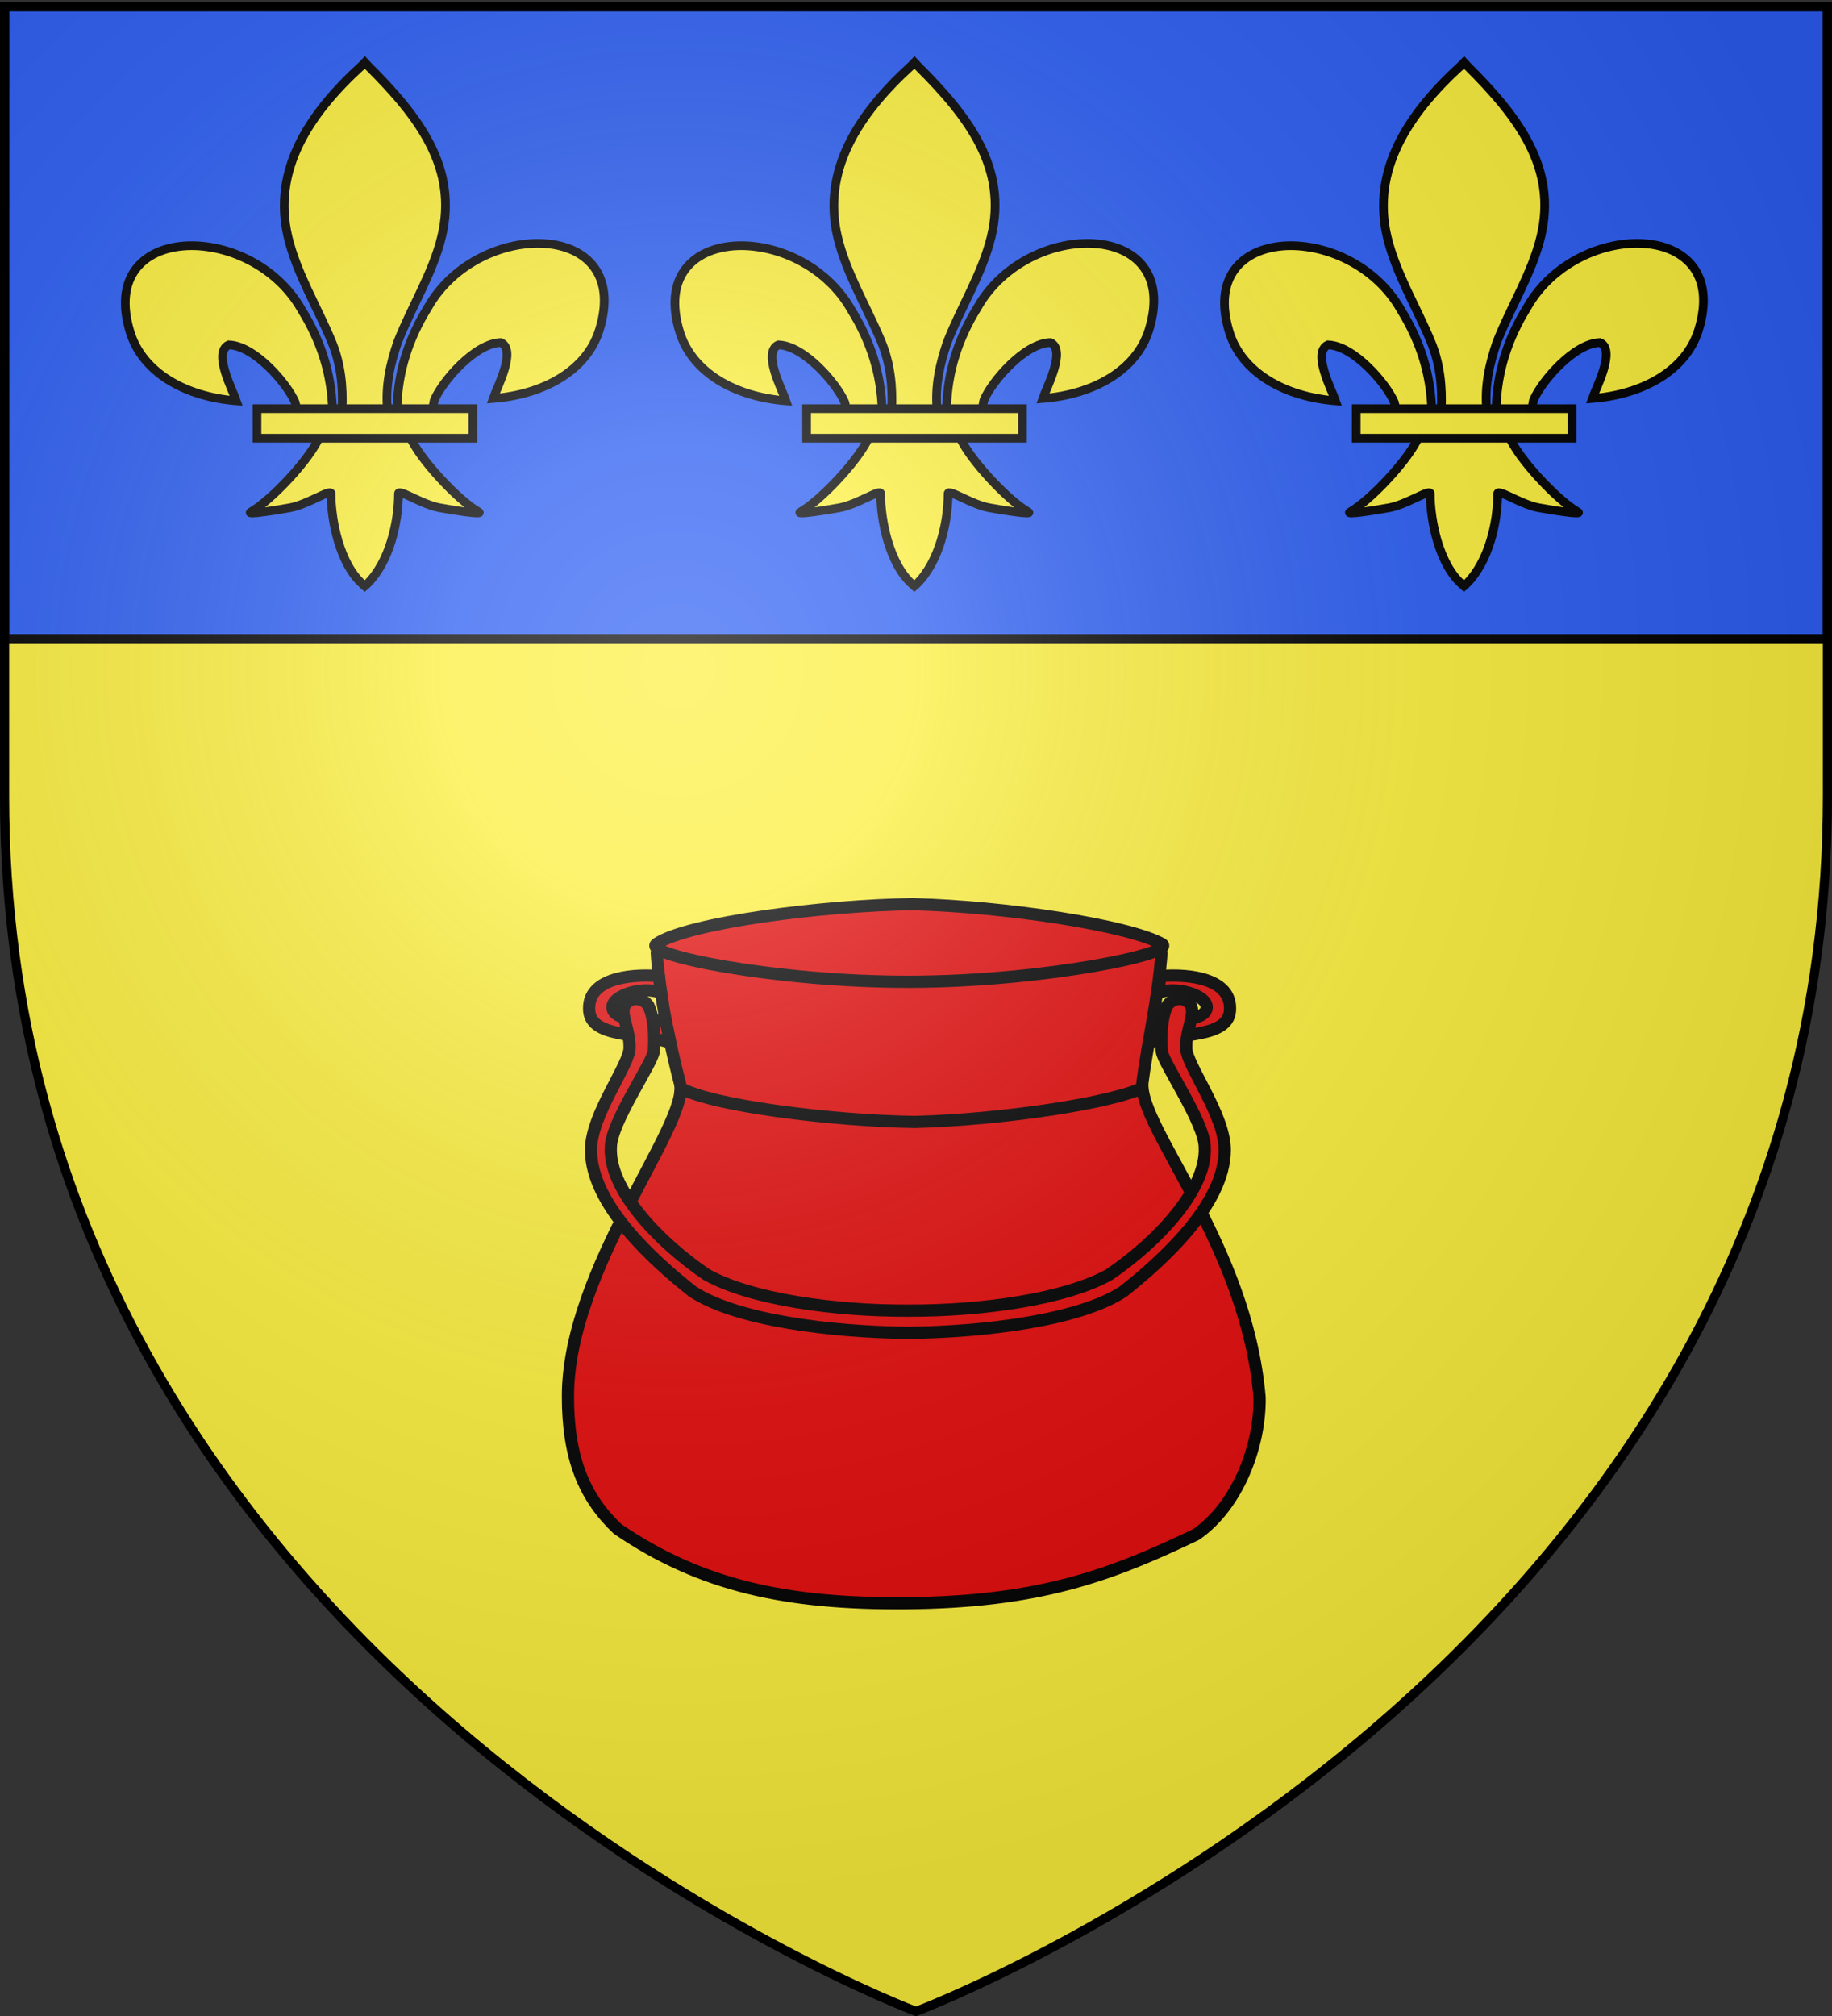 <svg xmlns="http://www.w3.org/2000/svg" xmlns:xlink="http://www.w3.org/1999/xlink" width="600" height="660" version="1.0"><rect width="100%" height="100%" fill="#333333" stroke="none"/><desc>Flag of Canton of Valais (Wallis)</desc><defs><radialGradient xlink:href="#b" id="c" cx="221.445" cy="226.331" r="300" fx="221.445" fy="226.331" gradientTransform="matrix(1.353 0 0 1.349 -77.63 -85.747)" gradientUnits="userSpaceOnUse"/><linearGradient id="b"><stop offset="0" style="stop-color:white;stop-opacity:.314"/><stop offset=".19" style="stop-color:white;stop-opacity:.251"/><stop offset=".6" style="stop-color:#6b6b6b;stop-opacity:.125"/><stop offset="1" style="stop-color:black;stop-opacity:.125"/></linearGradient></defs><g style="display:inline"><path d="M300 658.5s298.5-112.32 298.5-397.772V2.176H1.5v258.552C1.5 546.18 300 658.5 300 658.5" style="fill:#fcef3c;fill-opacity:1;fill-rule:evenodd;stroke:none;stroke-width:1px;stroke-linecap:butt;stroke-linejoin:miter;stroke-opacity:1"/><path d="M598.5 209.098V2.176H1.5v206.922z" style="fill:#2b5df2;fill-opacity:1;fill-rule:evenodd;stroke:#000;stroke-width:3;stroke-linecap:butt;stroke-linejoin:miter;stroke-miterlimit:4;stroke-dasharray:none;stroke-opacity:1"/><path d="M310.035 133.4c.317-11.63 3.726-22.44 10.074-32.684 16.62-29.508 67.38-28.804 56.19 7.286-4.123 13.298-18.13 21.114-34.77 22.455 1.2-3.504 7.807-15.892 2.474-18.315-8.528.272-19.117 12.71-21.663 18.641-.368.852-.265 1.836-.676 2.674" style="fill:#fcef3c;fill-opacity:1;fill-rule:evenodd;stroke:#000;stroke-width:2.847;stroke-linecap:butt;stroke-linejoin:miter;marker-start:none;stroke-miterlimit:4;stroke-dasharray:none;stroke-opacity:1;display:inline"/><path d="M288.895 134.17c-.317-11.631-3.726-22.441-10.074-32.685-16.619-29.508-67.38-28.804-56.19 7.286 4.123 13.298 18.13 21.114 34.77 22.455-1.2-3.504-7.807-15.892-2.474-18.315 8.528.272 19.117 12.71 21.664 18.641.367.852.264 1.836.675 2.674" style="fill:#fcef3c;fill-opacity:1;fill-rule:evenodd;stroke:#000;stroke-width:2.847;stroke-linecap:butt;stroke-linejoin:miter;marker-start:none;stroke-miterlimit:4;stroke-dasharray:none;stroke-opacity:1"/><path d="M298.483 21.486c-17.509 15.928-29.265 34.347-24.197 55.948 2.796 11.918 9.574 22.956 14.354 34.437 2.989 7.203 3.753 14.727 3.4 22.298h14.854c-.711-7.626.846-15.017 3.399-22.298 4.554-11.553 11.483-22.51 14.354-34.437 5.367-22.298-7.231-39.115-24.12-55.878l-1.033-1.111z" style="fill:#fcef3c;fill-opacity:1;fill-rule:nonzero;stroke:#000;stroke-width:2.847;stroke-linecap:butt;stroke-linejoin:miter;marker-start:none;stroke-miterlimit:4;stroke-dasharray:none;stroke-opacity:1"/><path d="M284.63 142.999c-3.106 7.345-15.769 20.798-22.494 24.633-1.745.995 8.338-.573 12.852-1.408 5.921-1.095 13.617-6.42 13.437-4.54-.017 8.605 2.85 22.963 10.322 29.56l.708.637.73-.636c7.47-7.354 10.286-20.283 10.323-29.562-.18-1.879 7.516 3.446 13.437 4.541 4.514.835 14.597 2.403 12.852 1.408-6.726-3.835-19.381-17.288-22.487-24.633z" style="fill:#fcef3c;fill-opacity:1;fill-rule:evenodd;stroke:#000;stroke-width:2.847;stroke-linecap:butt;stroke-linejoin:miter;marker-start:none;stroke-miterlimit:4;stroke-dasharray:none;stroke-opacity:1"/><path d="M264.167 133.796h70.709v9.669h-70.709z" style="fill:#fcef3c;fill-opacity:1;stroke:#000;stroke-width:2.847;stroke-miterlimit:4;stroke-dasharray:none;stroke-opacity:1"/><path d="M490.035 133.4c.317-11.63 3.726-22.44 10.074-32.684 16.62-29.508 67.38-28.804 56.19 7.286-4.123 13.298-18.13 21.114-34.77 22.455 1.2-3.504 7.807-15.892 2.474-18.315-8.528.272-19.117 12.71-21.663 18.641-.368.852-.265 1.836-.676 2.674" style="fill:#fcef3c;fill-opacity:1;fill-rule:evenodd;stroke:#000;stroke-width:2.847;stroke-linecap:butt;stroke-linejoin:miter;marker-start:none;stroke-miterlimit:4;stroke-dasharray:none;stroke-opacity:1;display:inline"/><path d="M468.895 134.17c-.317-11.631-3.726-22.441-10.074-32.685-16.619-29.508-67.38-28.804-56.19 7.286 4.123 13.298 18.13 21.114 34.77 22.455-1.2-3.504-7.807-15.892-2.474-18.315 8.528.272 19.117 12.71 21.664 18.641.367.852.264 1.836.675 2.674" style="fill:#fcef3c;fill-opacity:1;fill-rule:evenodd;stroke:#000;stroke-width:2.847;stroke-linecap:butt;stroke-linejoin:miter;marker-start:none;stroke-miterlimit:4;stroke-dasharray:none;stroke-opacity:1"/><path d="M478.483 21.486c-17.509 15.928-29.265 34.347-24.197 55.948 2.796 11.918 9.574 22.956 14.354 34.437 2.989 7.203 3.753 14.727 3.4 22.298h14.854c-.711-7.626.846-15.017 3.399-22.298 4.554-11.553 11.483-22.51 14.354-34.437 5.367-22.298-7.231-39.115-24.12-55.878l-1.033-1.111z" style="fill:#fcef3c;fill-opacity:1;fill-rule:nonzero;stroke:#000;stroke-width:2.847;stroke-linecap:butt;stroke-linejoin:miter;marker-start:none;stroke-miterlimit:4;stroke-dasharray:none;stroke-opacity:1"/><path d="M464.63 142.999c-3.106 7.345-15.769 20.798-22.494 24.633-1.745.995 8.338-.573 12.852-1.408 5.921-1.095 13.617-6.42 13.437-4.54-.017 8.605 2.85 22.963 10.322 29.56l.708.637.73-.636c7.47-7.354 10.286-20.283 10.323-29.562-.18-1.879 7.516 3.446 13.437 4.541 4.514.835 14.597 2.403 12.852 1.408-6.726-3.835-19.381-17.288-22.487-24.633z" style="fill:#fcef3c;fill-opacity:1;fill-rule:evenodd;stroke:#000;stroke-width:2.847;stroke-linecap:butt;stroke-linejoin:miter;marker-start:none;stroke-miterlimit:4;stroke-dasharray:none;stroke-opacity:1"/><path d="M444.167 133.796h70.709v9.669h-70.709z" style="fill:#fcef3c;fill-opacity:1;stroke:#000;stroke-width:2.847;stroke-miterlimit:4;stroke-dasharray:none;stroke-opacity:1"/><path d="M130.035 133.4c.317-11.63 3.726-22.44 10.074-32.684 16.62-29.508 67.38-28.804 56.19 7.286-4.123 13.298-18.13 21.114-34.77 22.455 1.2-3.504 7.807-15.892 2.474-18.315-8.528.272-19.117 12.71-21.663 18.641-.368.852-.265 1.836-.676 2.674" style="fill:#fcef3c;fill-opacity:1;fill-rule:evenodd;stroke:#000;stroke-width:2.847;stroke-linecap:butt;stroke-linejoin:miter;marker-start:none;stroke-miterlimit:4;stroke-dasharray:none;stroke-opacity:1;display:inline"/><path d="M108.895 134.17c-.317-11.631-3.726-22.441-10.074-32.685-16.619-29.508-67.38-28.804-56.19 7.286 4.123 13.298 18.13 21.114 34.77 22.455-1.2-3.504-7.807-15.892-2.474-18.315 8.528.272 19.117 12.71 21.664 18.641.367.852.264 1.836.675 2.674" style="fill:#fcef3c;fill-opacity:1;fill-rule:evenodd;stroke:#000;stroke-width:2.847;stroke-linecap:butt;stroke-linejoin:miter;marker-start:none;stroke-miterlimit:4;stroke-dasharray:none;stroke-opacity:1"/><path d="M118.483 21.486c-17.509 15.928-29.265 34.347-24.197 55.948 2.796 11.918 9.574 22.956 14.354 34.437 2.989 7.203 3.753 14.727 3.4 22.298h14.854c-.711-7.626.846-15.017 3.399-22.298 4.554-11.553 11.483-22.51 14.354-34.437 5.367-22.298-7.231-39.115-24.12-55.878l-1.033-1.111z" style="fill:#fcef3c;fill-opacity:1;fill-rule:nonzero;stroke:#000;stroke-width:2.847;stroke-linecap:butt;stroke-linejoin:miter;marker-start:none;stroke-miterlimit:4;stroke-dasharray:none;stroke-opacity:1"/><path d="M104.63 142.999c-3.106 7.345-15.769 20.798-22.494 24.633-1.745.995 8.338-.573 12.852-1.408 5.921-1.095 13.617-6.42 13.437-4.54-.017 8.605 2.85 22.963 10.322 29.56l.708.637.73-.636c7.47-7.354 10.286-20.283 10.323-29.562-.18-1.879 7.516 3.446 13.437 4.541 4.514.835 14.597 2.403 12.852 1.408-6.726-3.835-19.381-17.288-22.487-24.633z" style="fill:#fcef3c;fill-opacity:1;fill-rule:evenodd;stroke:#000;stroke-width:2.847;stroke-linecap:butt;stroke-linejoin:miter;marker-start:none;stroke-miterlimit:4;stroke-dasharray:none;stroke-opacity:1"/><path d="M84.167 133.796h70.709v9.669H84.167z" style="fill:#fcef3c;fill-opacity:1;stroke:#000;stroke-width:2.847;stroke-miterlimit:4;stroke-dasharray:none;stroke-opacity:1"/><path d="M372.79 291.253c-.982 14.673-4.905 31.867-6.306 43.177-1.22 14.75 34.128 53.037 38.372 103.094.228 15.78-7.111 35.345-20.755 44.821-28.78 13.815-52.095 22.166-95.165 22.53-39.012.3-67.096-5.705-94.34-24.32-10.885-10.305-16.305-23.132-16.262-43.524.053-41.626 39.616-88.716 36.727-102.18-2.558-9.91-6.797-27.805-7.674-43.598" style="fill:#e20909;fill-opacity:1;fill-rule:evenodd;stroke:#000;stroke-width:4;stroke-linecap:butt;stroke-linejoin:miter;stroke-miterlimit:4;stroke-dasharray:none;stroke-opacity:1" transform="translate(7.674 20)"/><path d="M214.215 335.65c9.572 6.264 51.106 11.34 77.828 11.66 28.174-.717 65.313-6.188 75.557-11.66M372.806 288.998c5.525 3.049-38.415 12.316-82.446 12.426s-88.152-8.936-82.99-12.426c10.324-6.98 55.121-12.635 83.943-12.993 30.388.8 70.444 6.896 81.493 12.993zM210.34 314.148c-6.213-.075-17.058.3-17.433-4.267-.3-4.118 10.639-7.337 15.954-4.717-.317-2.142-.542-3.519-.766-5.615-10.706-.823-22.899 1.273-22.824 10.556-.225 9.958 16.62 7.786 26.503 11.23-.524-2.395-.91-4.791-1.433-7.187zM370.105 314.148c6.214-.075 17.059.3 17.433-4.267.3-4.118-10.638-7.337-15.954-4.717.318-2.142.542-3.519.767-5.615 10.706-.823 22.898 1.273 22.824 10.556.224 9.958-16.62 7.786-26.503 11.23.524-2.395.909-4.791 1.433-7.187z" style="fill:#e20909;fill-opacity:1;fill-rule:evenodd;stroke:#000;stroke-width:4;stroke-linecap:butt;stroke-linejoin:miter;stroke-miterlimit:4;stroke-dasharray:none;stroke-opacity:1" transform="translate(7.674 20)"/><path d="M200.95 307.086c-1.429-.098-2.928.463-3.937 1.937-1.685 2.91 1.614 8.047 1.5 13.875.29 5.37-12.689 21.968-12.625 33.625.063 17.883 20.547 36.23 33.188 46.25 14.292 9.503 45.674 13.29 70.125 13.563.303-.002.632.003.937 0 24.45-.273 55.834-4.06 70.125-13.563 12.64-10.02 33.125-28.367 33.188-46.25.064-11.657-12.914-28.256-12.625-33.625-.114-5.828 3.123-10.966 1.437-13.875-2.017-2.948-5.832-2.316-7.625.125-1.879 3.808-2.179 9.62-1.812 15 .272 3.66 14.015 23.287 14.062 31.438.722 13.757-15.351 30.85-31.25 41.687-14.572 8.184-42.381 11.926-65.937 11.813h-.063c-23.555.113-51.365-3.63-65.937-11.813-15.898-10.837-32.035-27.93-31.313-41.687.047-8.15 13.791-27.779 14.063-31.438.367-5.38.066-11.192-1.813-15-.896-1.22-2.257-1.964-3.687-2.062z" style="fill:#e20909;fill-opacity:1;fill-rule:evenodd;stroke:#000;stroke-width:4;stroke-linecap:butt;stroke-linejoin:miter;marker-mid:none;stroke-miterlimit:4;stroke-dasharray:none;stroke-opacity:1" transform="translate(7.674 20)"/></g><path d="M300 658.5s298.5-112.32 298.5-397.772V2.176H1.5v258.552C1.5 546.18 300 658.5 300 658.5" style="opacity:1;fill:url(#c);fill-opacity:1;fill-rule:evenodd;stroke:none;stroke-width:1px;stroke-linecap:butt;stroke-linejoin:miter;stroke-opacity:1"/><path d="M300 658.5S1.5 546.18 1.5 260.728V2.176h597v258.552C598.5 546.18 300 658.5 300 658.5z" style="opacity:1;fill:none;fill-opacity:1;fill-rule:evenodd;stroke:#000;stroke-width:3;stroke-linecap:butt;stroke-linejoin:miter;stroke-miterlimit:4;stroke-dasharray:none;stroke-opacity:1"/></svg>